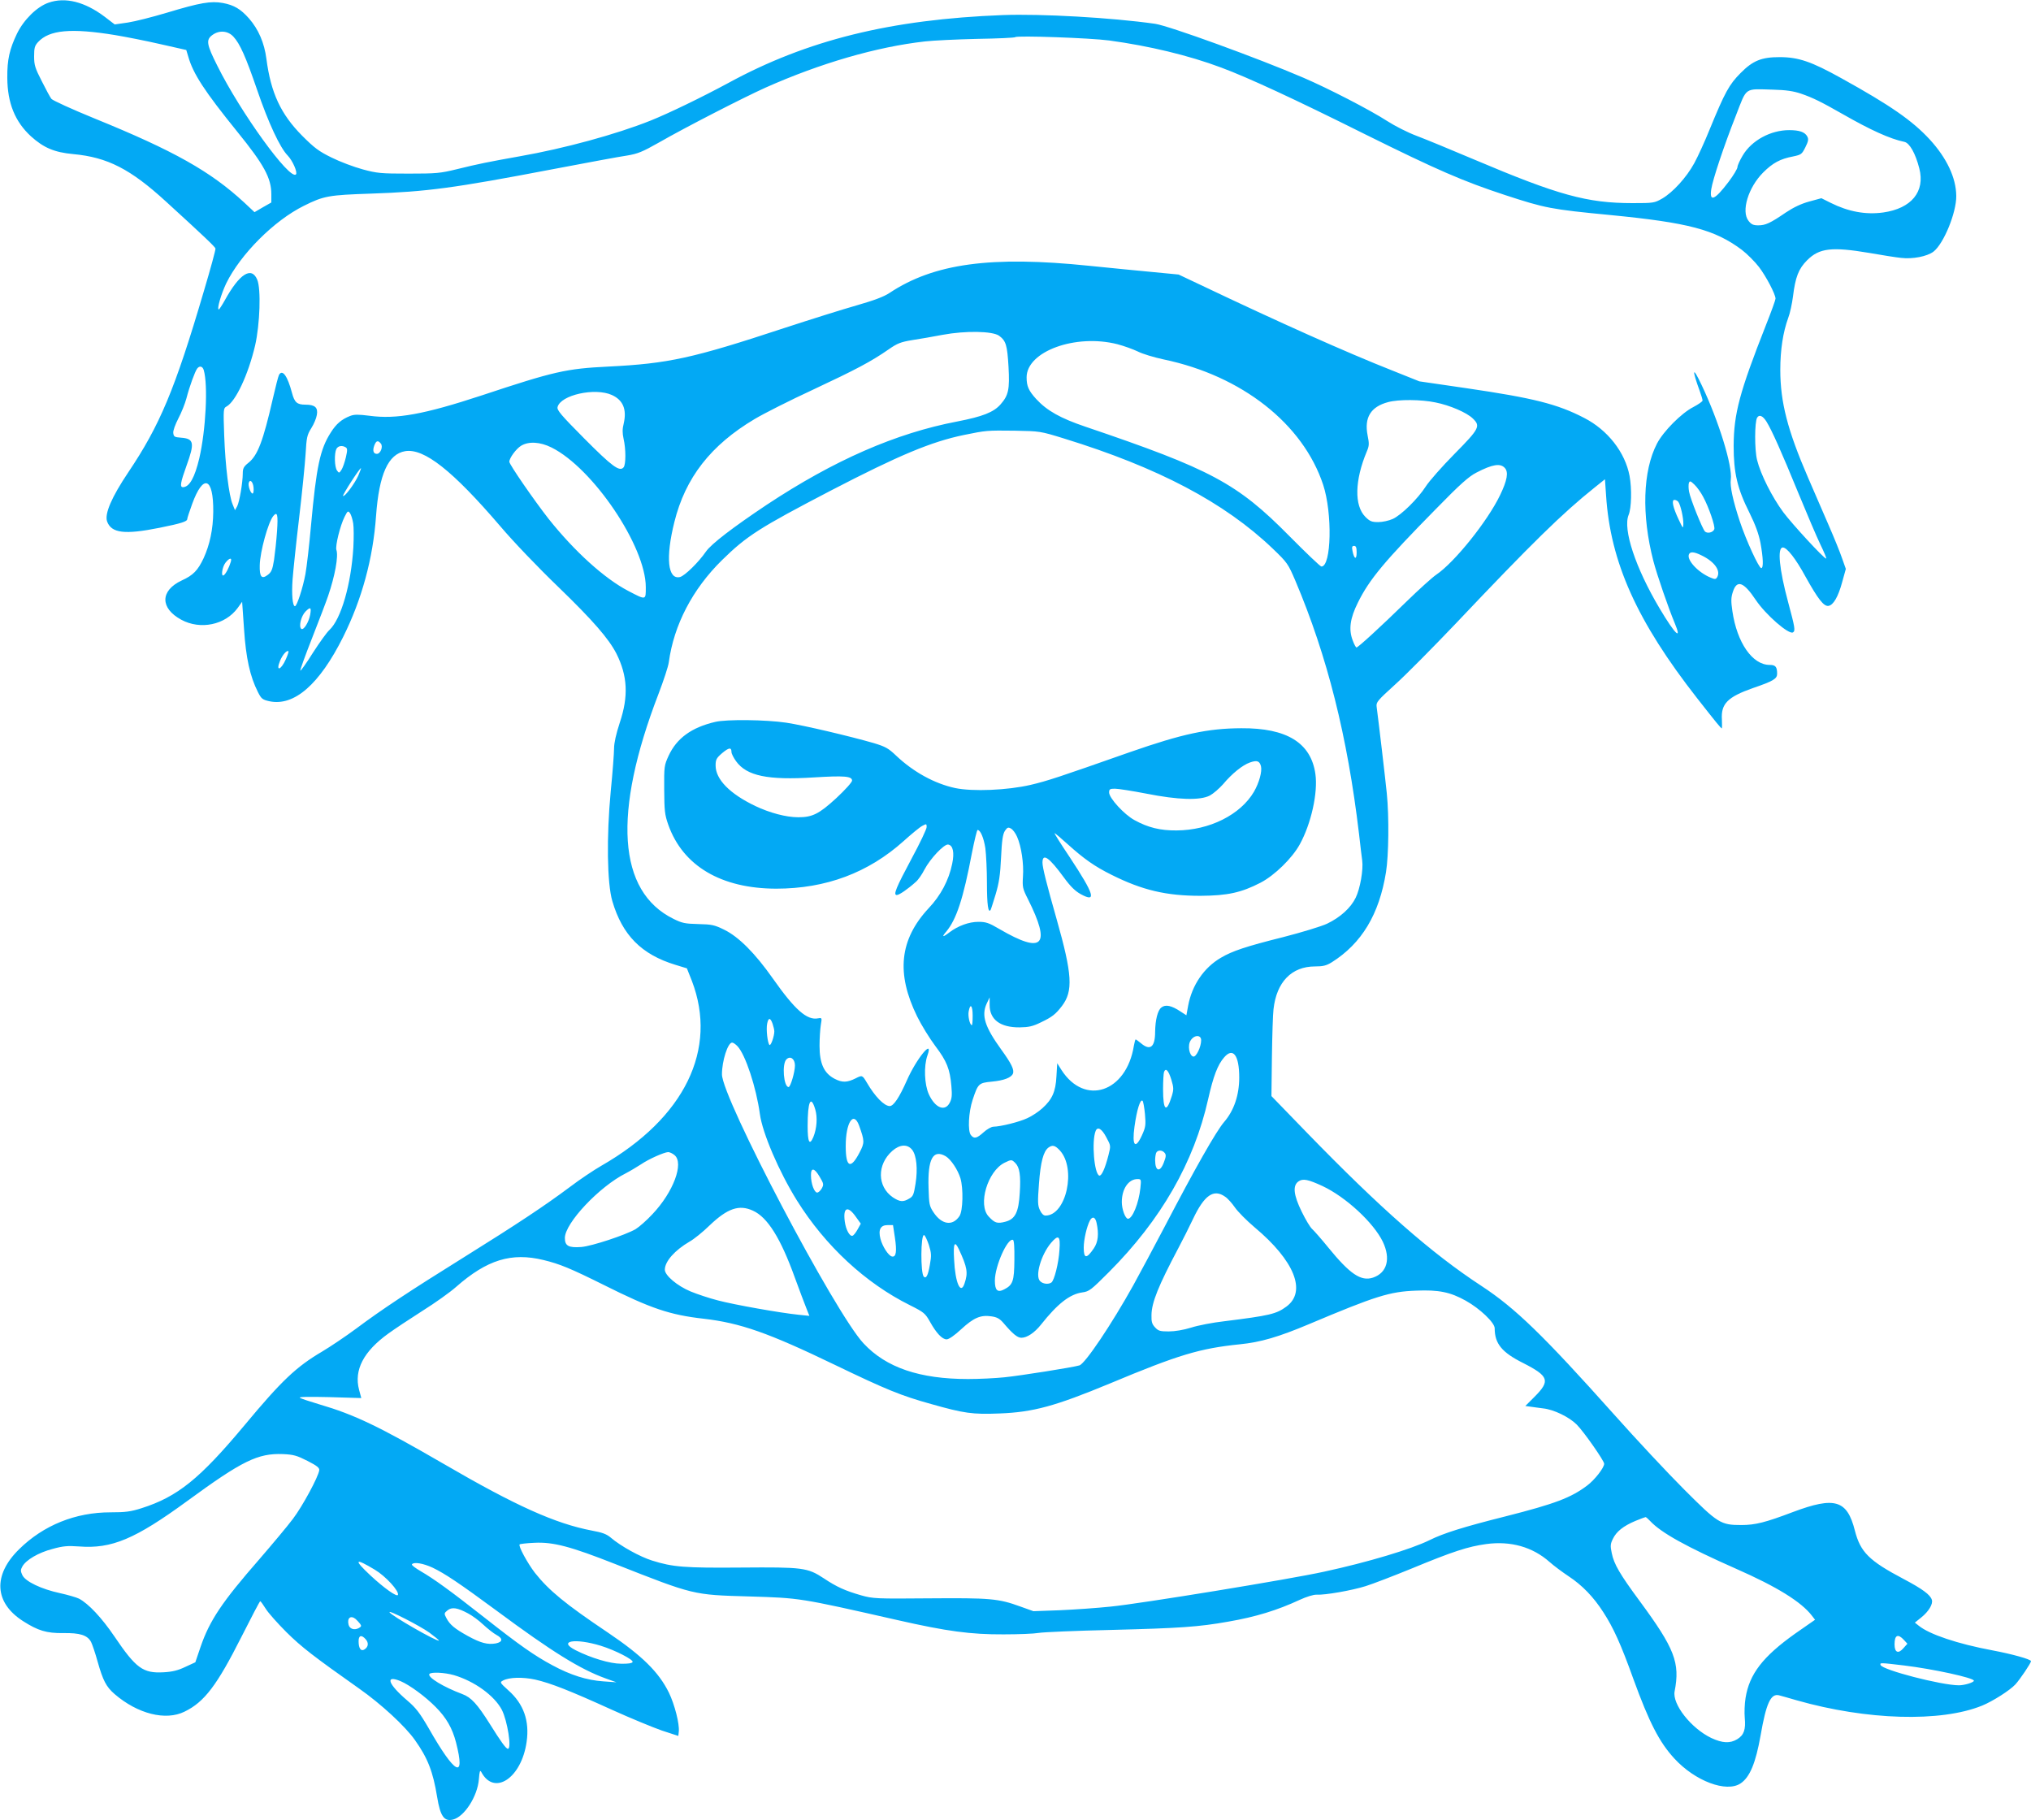 <?xml version="1.0" standalone="no"?>
<!DOCTYPE svg PUBLIC "-//W3C//DTD SVG 20010904//EN"
 "http://www.w3.org/TR/2001/REC-SVG-20010904/DTD/svg10.dtd">
<svg version="1.0" xmlns="http://www.w3.org/2000/svg"
 width="1280pt" height="1147pt" viewBox="0 0 1280 1147"
 preserveAspectRatio="xMidYMid meet">
<g transform="translate(0,1147) scale(0.1,-0.1)"
fill="#03a9f4" stroke="none">
<path d="M306 11453 c-73 -25 -156 -107 -199 -195 -47 -98 -62 -164 -61 -278
1 -159 48 -276 149 -369 80 -72 147 -101 266 -112 217 -20 361 -94 586 -300
241 -220 308 -284 311 -295 2 -6 -31 -127 -73 -268 -183 -622 -278 -847 -477
-1143 -104 -155 -150 -261 -133 -309 27 -74 111 -84 330 -40 139 28 175 40
175 55 0 6 14 48 31 95 70 193 135 169 133 -49 -1 -110 -22 -208 -61 -293 -36
-76 -65 -107 -138 -140 -136 -64 -137 -174 -3 -247 121 -66 278 -33 356 74
l28 39 12 -172 c12 -184 38 -299 87 -396 22 -44 29 -49 73 -59 156 -33 315
106 464 404 118 236 189 495 208 764 19 262 76 390 184 408 119 19 298 -122
598 -472 82 -97 241 -263 368 -385 217 -210 316 -324 365 -419 70 -140 77
-268 21 -435 -23 -70 -36 -128 -36 -162 0 -29 -9 -151 -21 -271 -27 -286 -23
-578 10 -691 63 -215 184 -337 398 -402 l72 -22 31 -78 c166 -432 -45 -865
-570 -1166 -47 -27 -137 -87 -200 -135 -154 -115 -328 -231 -670 -444 -339
-211 -513 -326 -675 -447 -66 -49 -163 -114 -215 -145 -163 -96 -255 -183
-488 -463 -283 -339 -423 -452 -650 -524 -69 -22 -102 -26 -196 -26 -220 0
-422 -81 -576 -233 -166 -163 -156 -337 26 -453 94 -60 148 -76 251 -75 107 2
154 -13 177 -56 8 -16 27 -72 41 -123 34 -120 54 -159 107 -205 145 -125 322
-170 441 -111 126 61 205 167 359 472 62 123 115 224 118 224 3 0 18 -21 35
-48 16 -26 75 -92 130 -147 95 -94 170 -152 459 -356 138 -97 289 -236 351
-324 81 -114 114 -199 140 -359 20 -121 44 -156 100 -142 72 18 154 146 163
253 4 51 7 61 15 47 81 -154 254 -39 286 190 19 132 -19 239 -115 324 -54 49
-55 51 -34 62 39 21 124 23 203 6 97 -22 219 -70 483 -190 117 -53 258 -111
315 -131 l104 -34 3 28 c5 48 -26 169 -62 244 -64 130 -168 233 -386 380 -268
180 -370 264 -459 376 -46 60 -106 169 -96 179 3 3 45 8 93 10 118 6 228 -23
507 -133 500 -197 492 -195 845 -205 324 -10 314 -8 936 -149 312 -71 462 -91
669 -90 94 0 193 4 220 9 28 5 235 14 460 19 433 11 549 19 735 52 174 30 310
72 450 137 43 20 89 34 107 33 55 -3 224 27 310 54 45 14 175 64 290 111 261
108 354 138 469 154 155 21 293 -18 400 -113 27 -24 81 -64 120 -90 85 -56
157 -130 219 -227 63 -97 110 -200 189 -420 100 -275 164 -399 258 -501 131
-143 329 -217 418 -157 58 39 95 128 126 303 35 202 64 265 116 252 13 -3 64
-18 113 -32 440 -125 906 -139 1167 -33 66 27 175 96 210 134 29 32 98 134 98
146 0 12 -120 45 -242 68 -220 41 -399 101 -466 156 l-24 19 41 33 c46 37 75
85 66 111 -10 32 -59 68 -178 131 -218 115 -272 169 -307 305 -49 193 -126
216 -390 117 -174 -66 -238 -82 -325 -82 -131 0 -147 10 -361 224 -105 105
-304 318 -442 473 -445 498 -622 670 -836 810 -315 206 -636 488 -1101 967
l-222 229 3 246 c2 135 6 271 10 301 19 172 114 270 262 270 50 0 71 5 105 26
189 119 299 302 342 568 17 106 20 348 5 497 -9 90 -52 456 -64 545 -4 29 5
39 116 140 67 60 238 233 382 384 484 511 672 695 876 858 l65 52 7 -102 c27
-421 195 -794 574 -1278 124 -158 150 -190 156 -190 1 0 1 24 0 54 -7 102 36
144 198 201 126 43 150 58 150 89 0 44 -10 56 -47 56 -109 0 -206 140 -235
339 -9 62 -9 85 3 121 25 79 68 64 144 -50 63 -94 209 -221 235 -205 16 10 12
32 -30 188 -57 211 -70 347 -34 347 26 0 81 -70 143 -184 78 -140 115 -188
144 -184 31 4 62 57 87 150 l23 83 -23 65 c-12 36 -50 130 -85 210 -35 80 -93
215 -130 300 -129 298 -175 476 -175 679 0 127 17 237 50 328 11 28 24 89 30
135 15 122 35 174 89 228 77 77 155 86 393 46 79 -14 168 -28 198 -31 74 -9
165 9 205 39 65 50 145 246 144 351 -1 115 -60 239 -167 356 -110 119 -248
215 -557 386 -189 105 -270 133 -390 133 -113 0 -168 -22 -245 -100 -72 -72
-99 -121 -195 -355 -31 -77 -75 -173 -97 -213 -49 -90 -135 -184 -202 -223
-49 -28 -55 -29 -186 -29 -288 0 -469 50 -1000 275 -146 62 -309 129 -362 149
-54 20 -137 62 -185 93 -110 71 -370 205 -528 273 -288 124 -847 327 -935 340
-273 39 -718 64 -960 55 -706 -27 -1233 -157 -1730 -428 -167 -90 -373 -190
-490 -237 -218 -87 -545 -176 -825 -225 -196 -35 -257 -47 -395 -81 -106 -26
-130 -28 -305 -28 -174 0 -198 2 -290 27 -55 15 -143 48 -195 74 -80 39 -109
61 -185 137 -135 136 -198 270 -226 485 -13 101 -50 186 -109 254 -53 60 -95
85 -165 98 -76 14 -144 2 -353 -61 -90 -27 -200 -55 -246 -62 l-83 -12 -64 49
c-125 94 -248 125 -353 88z m419 -204 c66 -11 194 -36 285 -57 l164 -37 12
-40 c31 -110 103 -220 311 -477 168 -207 213 -291 213 -392 l0 -52 -53 -30
-53 -31 -64 60 c-213 197 -444 327 -943 530 -142 58 -265 114 -273 124 -8 10
-35 60 -61 112 -42 82 -48 101 -48 156 0 54 4 67 25 90 71 77 209 89 485 44z
m746 -10 c41 -44 78 -127 149 -334 72 -211 145 -366 193 -415 31 -32 64 -107
52 -119 -39 -38 -349 390 -495 684 -68 135 -73 164 -32 194 43 32 98 28 133
-10z m5519 -24 c251 -34 502 -94 707 -171 169 -63 453 -194 908 -421 450 -223
615 -295 880 -382 254 -83 289 -90 663 -126 493 -48 659 -92 829 -219 34 -26
83 -75 109 -109 45 -59 104 -172 104 -199 0 -7 -27 -83 -61 -168 -166 -422
-202 -556 -203 -760 0 -170 23 -269 100 -422 37 -75 58 -132 69 -189 17 -93
20 -159 5 -159 -15 0 -95 174 -135 294 -44 133 -63 223 -57 264 12 84 -76 369
-183 594 -59 125 -64 104 -11 -41 9 -24 16 -49 16 -55 0 -6 -26 -24 -58 -41
-75 -38 -189 -153 -229 -230 -90 -173 -98 -450 -23 -740 23 -88 95 -297 134
-390 49 -117 3 -73 -94 90 -153 257 -233 500 -196 590 18 43 21 165 6 246 -28
149 -138 290 -287 366 -168 87 -319 125 -743 187 l-295 43 -170 68 c-291 115
-712 303 -1218 544 l-129 61 -156 15 c-87 8 -269 26 -407 40 -619 64 -979 15
-1259 -171 -36 -24 -98 -47 -206 -78 -85 -24 -292 -89 -460 -144 -576 -190
-727 -223 -1106 -242 -266 -13 -341 -30 -799 -182 -362 -119 -537 -151 -706
-128 -72 9 -96 9 -122 -1 -54 -21 -88 -50 -122 -104 -68 -106 -91 -214 -125
-587 -11 -124 -27 -261 -35 -305 -16 -87 -54 -203 -66 -203 -15 0 -22 74 -15
169 4 53 22 227 41 386 19 160 37 342 41 405 6 104 9 119 36 162 16 25 32 63
35 84 8 46 -12 64 -72 64 -53 0 -69 14 -85 75 -28 105 -59 149 -81 114 -5 -8
-22 -75 -39 -149 -62 -271 -96 -360 -155 -407 -29 -23 -35 -35 -35 -66 0 -58
-21 -179 -35 -207 l-14 -25 -15 37 c-23 54 -46 241 -53 434 -6 165 -5 172 14
182 58 31 138 202 181 386 30 132 38 356 13 414 -36 85 -112 37 -204 -130 -18
-32 -35 -58 -38 -58 -14 0 15 98 47 165 90 183 301 395 489 488 126 63 157 68
425 77 350 12 517 34 1145 154 215 41 425 80 468 86 66 11 96 23 200 82 167
96 538 286 672 346 346 154 701 257 1005 291 52 6 200 13 329 16 128 2 236 7
240 11 11 11 471 -5 591 -21z m4360 -335 c76 -26 128 -52 265 -130 175 -100
296 -155 387 -174 33 -7 70 -73 94 -167 38 -147 -50 -253 -228 -278 -110 -15
-219 5 -331 61 l-58 29 -77 -21 c-51 -14 -99 -37 -147 -69 -98 -67 -128 -81
-174 -81 -31 0 -44 6 -61 28 -48 60 -2 211 92 305 60 60 108 86 188 101 52 11
56 14 78 58 19 38 21 51 12 68 -15 28 -50 40 -114 40 -117 0 -237 -65 -293
-160 -18 -30 -33 -63 -33 -73 0 -10 -25 -52 -56 -93 -87 -115 -122 -130 -109
-46 9 60 79 271 156 466 70 180 50 166 234 161 80 -2 128 -9 175 -25z m-5053
-1526 c43 -32 51 -59 59 -195 8 -143 0 -180 -50 -237 -44 -50 -113 -77 -273
-108 -388 -74 -776 -244 -1201 -525 -214 -143 -350 -247 -383 -295 -46 -67
-133 -152 -163 -160 -78 -19 -92 122 -36 346 69 279 229 485 507 650 57 34
221 117 366 184 271 127 366 177 477 254 56 39 77 47 150 59 47 7 132 22 190
33 145 27 316 24 357 -6z m745 -53 c42 -11 100 -32 129 -46 29 -15 102 -37
163 -50 493 -103 878 -406 1005 -790 59 -179 52 -515 -11 -515 -7 0 -98 87
-203 193 -328 332 -493 420 -1284 688 -157 53 -243 101 -311 175 -47 52 -60
80 -60 136 0 164 309 276 572 209z m-5758 -163 c28 -94 13 -379 -28 -556 -29
-122 -62 -181 -103 -182 -21 0 -15 31 22 134 53 146 48 172 -35 178 -40 3 -45
6 -48 29 -2 15 12 53 32 92 19 36 42 93 51 127 19 74 54 170 68 188 15 19 34
14 41 -10z m2572 -157 c71 -32 95 -91 75 -179 -9 -35 -9 -61 -1 -97 15 -65 15
-162 0 -180 -25 -30 -73 6 -248 182 -148 149 -173 179 -168 198 19 76 236 124
342 76z m5191 -47 c91 -18 197 -64 235 -101 50 -48 42 -64 -115 -223 -79 -80
-160 -172 -181 -205 -51 -79 -154 -180 -208 -205 -24 -11 -65 -20 -92 -20 -41
0 -53 5 -81 33 -71 71 -67 231 9 412 15 35 16 48 5 102 -22 112 20 180 129
209 66 18 209 17 299 -2z m2086 -121 c34 -55 93 -187 202 -453 53 -129 115
-274 138 -322 24 -49 40 -88 36 -88 -14 0 -213 216 -270 292 -71 96 -143 239
-165 328 -17 65 -16 242 0 268 13 22 36 12 59 -25z m-4428 -106 c594 -183
1013 -404 1316 -694 93 -89 97 -96 143 -203 201 -475 328 -980 401 -1595 8
-71 17 -147 20 -167 8 -58 -13 -178 -41 -235 -31 -64 -97 -124 -181 -164 -34
-16 -158 -54 -275 -84 -236 -59 -322 -88 -393 -130 -107 -62 -183 -173 -207
-303 l-11 -60 -37 24 c-57 38 -95 46 -121 25 -23 -18 -38 -78 -39 -153 0 -96
-31 -121 -88 -73 -17 14 -32 25 -35 25 -2 0 -7 -18 -11 -40 -47 -293 -309
-381 -456 -153 l-27 43 -5 -83 c-5 -97 -27 -145 -89 -201 -23 -21 -65 -49 -94
-62 -53 -25 -169 -53 -214 -54 -13 0 -41 -16 -62 -35 -43 -39 -60 -43 -80 -18
-21 25 -15 145 11 223 34 102 38 106 120 114 76 7 124 25 134 51 9 24 -10 63
-73 150 -104 144 -127 215 -93 290 l19 40 0 -48 c0 -92 67 -142 189 -141 58 1
82 6 135 32 71 34 92 51 132 103 71 94 65 198 -33 544 -64 225 -90 328 -90
359 0 63 42 34 136 -95 41 -56 71 -85 106 -104 101 -55 85 -2 -70 233 -56 83
-99 152 -96 152 3 0 40 -31 82 -69 103 -93 171 -141 278 -194 194 -97 345
-132 559 -132 172 1 258 20 380 83 88 46 199 154 247 242 71 129 115 325 98
443 -28 196 -180 290 -467 288 -211 -1 -370 -35 -703 -151 -452 -159 -519
-181 -625 -206 -146 -34 -365 -43 -475 -20 -130 28 -263 101 -372 204 -49 47
-68 57 -140 79 -149 43 -440 112 -553 129 -127 19 -376 22 -447 5 -150 -35
-243 -103 -294 -213 -28 -61 -29 -68 -28 -213 1 -134 3 -158 26 -223 92 -259
333 -401 679 -402 314 0 581 100 804 300 50 45 102 88 118 96 26 14 27 13 27
-8 0 -12 -42 -101 -94 -197 -100 -187 -118 -231 -94 -231 15 0 69 37 119 82
15 12 40 48 55 78 37 70 125 163 150 158 30 -5 40 -50 25 -121 -21 -103 -72
-200 -149 -281 -183 -197 -205 -410 -72 -681 27 -55 79 -139 115 -187 72 -95
92 -145 101 -253 5 -56 3 -78 -10 -103 -30 -59 -92 -35 -132 52 -28 61 -33
178 -9 245 40 113 -69 -19 -130 -158 -47 -106 -83 -161 -108 -161 -35 1 -92
59 -144 148 -28 47 -29 48 -70 27 -54 -27 -85 -28 -133 -3 -67 35 -95 96 -95
208 0 47 4 106 8 131 8 46 7 46 -17 42 -70 -14 -146 53 -286 252 -112 159
-214 261 -305 306 -63 31 -79 34 -165 36 -83 2 -102 6 -156 33 -351 173 -384
664 -94 1417 32 84 62 174 65 200 32 235 149 460 335 643 157 154 236 204 685
438 432 224 633 308 840 351 142 29 144 29 320 27 159 -3 161 -3 310 -49z
m-4305 -32 c16 -19 -2 -65 -25 -65 -22 0 -28 21 -16 53 12 31 23 34 41 12z
m1076 -25 c261 -130 594 -623 594 -880 0 -83 3 -83 -110 -24 -150 78 -339 249
-503 455 -90 115 -247 342 -247 359 0 24 43 82 74 101 48 29 120 25 192 -11z
m-1297 1 c11 -7 11 -18 1 -62 -7 -30 -19 -65 -27 -78 -15 -23 -16 -24 -29 -6
-16 22 -18 108 -4 136 11 20 36 24 59 10z m7305 -130 c24 -26 15 -78 -30 -171
-78 -163 -287 -424 -403 -502 -25 -17 -109 -93 -186 -168 -168 -164 -306 -290
-316 -290 -4 0 -15 20 -24 45 -26 68 -17 138 33 238 72 146 168 261 492 590
154 158 208 205 255 229 102 53 151 60 179 29z m-7226 -48 c-22 -50 -87 -137
-96 -128 -5 5 104 175 113 175 2 0 -6 -21 -17 -47z m-660 -76 c2 -20 -1 -37
-6 -37 -13 0 -30 51 -24 68 8 25 27 5 30 -31z m9136 -58 c35 -64 77 -186 70
-204 -8 -21 -44 -29 -59 -14 -17 19 -92 205 -100 251 -4 21 -4 45 -1 55 6 14
10 13 35 -11 16 -15 41 -50 55 -77z m-157 -31 c14 -18 33 -101 32 -140 -1 -31
-2 -30 -29 27 -37 78 -47 125 -27 125 8 0 19 -6 24 -12z m-8351 -136 c4 -25 4
-93 1 -151 -14 -232 -77 -452 -151 -521 -15 -13 -61 -77 -103 -142 -41 -66
-78 -117 -80 -114 -3 3 31 96 75 208 44 112 89 230 100 263 43 126 66 251 52
290 -8 24 24 154 52 209 19 37 21 39 34 22 7 -10 16 -39 20 -64z m-480 -49
c-4 -60 -13 -141 -19 -182 -10 -62 -17 -77 -40 -94 -38 -29 -52 -12 -50 61 2
87 53 270 85 310 26 31 31 10 24 -95z m6804 -135 c0 -48 -16 -42 -26 10 -5 25
-3 32 10 32 12 0 16 -10 16 -42z m2174 -18 c83 -40 123 -98 97 -139 -8 -12
-14 -12 -40 -1 -78 32 -151 110 -137 146 7 19 32 18 80 -6z m-9270 -42 c-10
-34 -32 -76 -44 -83 -19 -12 -10 52 11 79 25 32 43 34 33 4z m501 -331 c-9
-49 -43 -103 -57 -89 -16 16 0 81 28 109 31 31 37 26 29 -20z m-153 -280 c-31
-71 -66 -81 -37 -11 15 37 43 69 53 60 2 -3 -5 -24 -16 -49z m2808 -586 c0
-10 13 -36 29 -58 67 -93 201 -120 489 -102 193 12 242 8 242 -20 0 -10 -44
-59 -100 -111 -108 -99 -150 -120 -239 -120 -77 0 -181 28 -271 71 -161 77
-250 168 -250 255 0 37 5 47 41 78 43 36 59 38 59 7z m3337 -89 c8 -34 -11
-103 -44 -161 -85 -145 -280 -243 -488 -244 -102 -1 -180 18 -265 65 -65 35
-160 139 -160 174 0 21 5 24 37 24 20 0 109 -14 197 -31 202 -40 339 -44 401
-12 22 12 59 44 83 71 56 67 123 121 169 137 45 16 61 10 70 -23z m-1537 -445
c27 -61 43 -170 37 -251 -4 -66 -2 -76 31 -141 148 -295 96 -350 -180 -189
-66 39 -85 45 -132 45 -59 0 -128 -25 -182 -66 -44 -34 -51 -31 -20 5 64 77
107 208 161 493 16 81 32 147 36 147 18 0 39 -50 49 -115 5 -39 10 -137 10
-220 0 -135 8 -192 23 -169 3 5 17 50 32 99 21 71 29 121 34 231 5 109 11 147
24 168 15 22 21 25 38 15 12 -6 29 -29 39 -52z m-280 -1127 c0 -33 -2 -60 -5
-60 -13 0 -26 58 -20 87 10 54 25 37 25 -27z m-1261 -51 c6 -18 11 -39 11 -48
0 -30 -21 -91 -30 -86 -12 8 -23 100 -15 135 8 39 20 38 34 -1z m2701 -104 c0
-42 -31 -106 -49 -103 -26 5 -38 71 -17 102 23 36 66 36 66 1z m-2922 -38 c50
-53 118 -259 141 -427 16 -120 121 -364 233 -544 179 -287 433 -522 713 -661
88 -44 96 -51 126 -104 40 -72 77 -111 105 -111 14 0 50 25 92 64 79 73 123
91 190 81 36 -5 53 -15 77 -43 57 -67 87 -92 112 -92 36 0 83 32 123 82 107
135 183 193 262 204 43 6 55 16 167 128 329 330 536 692 625 1089 33 146 60
217 101 264 56 65 95 14 95 -127 0 -111 -33 -208 -95 -280 -50 -58 -182 -290
-375 -660 -68 -129 -157 -296 -198 -370 -137 -246 -303 -493 -339 -504 -38
-12 -373 -65 -472 -75 -57 -6 -160 -11 -230 -11 -305 0 -517 72 -659 225 -180
192 -892 1546 -892 1695 0 85 37 200 64 200 7 0 22 -10 34 -23z m362 -121 c0
-41 -28 -136 -40 -136 -31 0 -43 145 -14 174 24 25 54 4 54 -38z m2372 -89
c15 -51 16 -61 3 -104 -34 -110 -55 -93 -55 44 0 50 3 99 6 108 11 28 28 10
46 -48z m-166 -218 c6 -69 4 -82 -19 -133 -42 -92 -64 -67 -47 55 15 108 37
176 51 162 4 -4 11 -42 15 -84z m-2078 30 c15 -50 10 -120 -12 -174 -24 -57
-36 -33 -36 69 0 156 20 199 48 105z m276 -101 c35 -98 36 -108 3 -171 -56
-108 -87 -94 -87 41 0 148 49 224 84 130z m1559 -76 c28 -52 28 -52 13 -111
-22 -86 -44 -133 -58 -129 -32 11 -49 216 -23 281 12 30 39 15 68 -41z m-1224
-78 c27 -35 36 -119 21 -213 -11 -69 -15 -80 -40 -94 -38 -23 -59 -21 -103 8
-99 68 -101 207 -3 293 47 41 95 44 125 6z m930 -3 c106 -114 41 -411 -90
-411 -12 0 -25 12 -35 34 -14 29 -15 51 -6 168 10 136 28 202 59 226 26 19 42
15 72 -17z m661 -16 c10 -12 9 -24 -5 -60 -24 -65 -55 -57 -55 15 0 16 3 35 6
44 8 20 38 21 54 1z m-3089 -14 c61 -50 -7 -233 -139 -372 -36 -39 -84 -81
-107 -95 -65 -37 -273 -106 -341 -112 -81 -6 -104 7 -104 57 0 93 217 324 385
408 27 14 70 40 95 56 48 33 145 76 171 77 9 0 27 -8 40 -19z m1709 -7 c33
-20 76 -84 93 -139 19 -64 16 -205 -6 -238 -43 -65 -112 -55 -164 24 -26 39
-28 52 -31 153 -6 183 28 246 108 200z m439 -43 c27 -27 35 -78 28 -186 -7
-125 -29 -168 -92 -184 -50 -13 -66 -8 -104 33 -70 74 -7 286 100 339 43 21
45 21 68 -2z m-1233 -87 c26 -43 26 -49 13 -73 -8 -14 -21 -26 -29 -26 -18 0
-39 56 -39 108 -1 52 22 48 55 -9z m2021 -71 c-10 -95 -50 -193 -78 -193 -17
0 -39 60 -39 105 0 83 42 145 99 145 23 0 24 -2 18 -57z m1148 13 c147 -69
322 -231 380 -351 51 -107 27 -196 -62 -226 -76 -25 -146 23 -282 190 -43 53
-89 105 -101 116 -13 11 -42 60 -66 109 -52 106 -58 165 -21 191 28 20 61 13
152 -29z m-614 -67 c17 -11 44 -42 62 -68 18 -26 73 -82 124 -125 251 -210
329 -404 201 -499 -65 -48 -106 -57 -393 -93 -71 -8 -165 -26 -208 -40 -48
-15 -103 -24 -141 -24 -54 0 -66 3 -86 25 -20 21 -24 36 -23 78 1 80 44 185
170 423 26 49 68 132 92 183 71 150 130 191 202 140z m-2976 -88 c92 -41 175
-174 264 -421 27 -74 59 -159 71 -189 l21 -53 -68 7 c-118 12 -404 63 -507 90
-55 14 -133 40 -174 57 -84 35 -162 101 -162 137 0 52 63 123 156 177 27 15
83 60 125 101 114 109 187 134 274 94z m649 -39 l31 -43 -20 -36 c-11 -20 -25
-38 -32 -40 -18 -6 -42 38 -49 90 -12 89 19 102 70 29z m1517 -38 c15 -69 10
-120 -17 -160 -46 -68 -64 -67 -64 4 0 50 19 133 39 171 16 29 34 22 42 -15z
m-1271 -93 c13 -86 8 -124 -18 -119 -22 4 -60 62 -73 111 -15 58 0 87 45 87
l34 0 12 -79z m214 -46 c16 -52 17 -66 6 -127 -11 -64 -23 -88 -38 -73 -21 21
-20 269 2 262 6 -2 19 -30 30 -62z m823 -32 c-5 -84 -33 -193 -51 -205 -19
-13 -54 -9 -71 9 -33 32 6 166 69 241 47 55 60 45 53 -45z m-284 -62 c-1 -135
-10 -158 -64 -186 -42 -22 -59 -7 -59 55 0 91 79 269 114 257 7 -3 10 -47 9
-126z m-350 67 c53 -114 59 -148 36 -215 -24 -75 -59 1 -66 150 -6 103 3 122
30 65z m-2618 -68 c103 -25 169 -52 384 -159 292 -146 412 -187 626 -211 231
-27 406 -88 825 -290 328 -158 419 -195 610 -248 205 -58 259 -66 429 -59 213
8 351 46 696 189 435 182 567 221 820 247 130 13 243 46 435 127 420 177 508
205 675 211 142 6 215 -9 312 -63 90 -50 183 -139 183 -174 0 -97 45 -152 179
-219 163 -83 173 -112 72 -213 l-58 -58 31 -4 c17 -3 53 -7 81 -11 67 -7 164
-54 212 -102 44 -44 173 -228 173 -247 0 -25 -60 -102 -107 -137 -102 -77
-202 -115 -513 -194 -271 -68 -393 -107 -480 -150 -115 -57 -388 -139 -665
-199 -218 -48 -1154 -201 -1345 -220 -85 -9 -230 -19 -321 -23 l-166 -6 -84
30 c-137 50 -190 54 -574 51 -335 -3 -353 -2 -428 19 -101 29 -154 53 -235
107 -103 68 -133 71 -521 68 -356 -3 -431 3 -561 44 -77 24 -198 91 -260 144
-27 23 -54 33 -120 45 -230 44 -478 155 -935 421 -405 235 -562 310 -781 374
-60 18 -116 36 -124 42 -10 6 55 7 186 4 l201 -6 -14 52 c-33 125 28 242 185
355 37 27 132 90 212 141 80 50 177 119 215 153 195 171 348 218 550 169z
m-1487 -1266 c61 -31 76 -44 74 -59 -6 -42 -104 -224 -165 -305 -35 -47 -131
-161 -212 -255 -236 -270 -314 -387 -371 -553 l-33 -97 -63 -29 c-46 -22 -81
-31 -138 -34 -129 -7 -173 25 -309 226 -80 118 -164 207 -223 238 -16 8 -71
24 -121 35 -116 25 -217 73 -236 113 -12 26 -12 33 0 55 23 41 101 87 189 110
68 19 96 21 168 16 206 -16 353 46 683 287 346 253 444 301 602 295 67 -3 88
-9 155 -43z m8462 -379 c69 -74 228 -162 542 -301 257 -113 410 -208 477 -295
l20 -26 -125 -87 c-204 -145 -289 -255 -313 -406 -6 -36 -8 -92 -5 -125 7 -74
-5 -109 -48 -135 -45 -27 -92 -25 -163 8 -127 61 -247 213 -231 294 35 180 1
269 -221 570 -124 168 -161 231 -175 300 -10 46 -9 59 7 91 22 46 66 81 142
113 32 13 61 24 64 24 3 0 16 -11 29 -25z m-8037 -307 c68 -41 153 -134 145
-158 -5 -16 -87 42 -173 122 -109 102 -100 113 28 36z m364 13 c77 -37 167
-97 403 -271 351 -260 527 -369 688 -427 l67 -24 -84 6 c-102 7 -205 39 -321
102 -112 60 -206 126 -427 300 -215 169 -316 242 -400 291 -34 20 -60 39 -57
44 11 17 71 7 131 -21z m223 -288 c25 -13 69 -45 96 -71 28 -26 65 -55 82 -64
43 -23 41 -45 -3 -54 -52 -9 -95 2 -177 47 -83 46 -113 71 -135 113 -15 28
-14 31 7 48 28 23 63 17 130 -19z m-244 -121 c35 -26 62 -48 60 -50 -10 -9
-297 155 -311 178 -12 19 191 -85 251 -128z m-465 86 c8 -7 21 -21 28 -30 10
-14 9 -18 -9 -28 -27 -14 -56 -5 -63 21 -11 43 13 62 44 37z m63 -127 c21 -23
18 -49 -7 -65 -22 -14 -37 6 -37 52 0 37 18 42 44 13z m9695 -5 l22 -24 -24
-27 c-33 -39 -57 -29 -57 23 0 59 21 69 59 28z m-8212 -37 c90 -28 205 -87
200 -102 -3 -8 -28 -12 -73 -11 -69 0 -189 36 -286 85 -116 59 -4 78 159 28z
m8213 -124 c182 -22 440 -78 440 -96 0 -11 -60 -29 -94 -29 -110 0 -484 97
-494 128 -5 15 -3 15 148 -3z m-9139 -61 c129 -38 255 -129 302 -219 35 -69
63 -245 38 -245 -12 0 -45 46 -113 155 -80 127 -118 169 -175 190 -118 44
-220 106 -207 126 9 14 96 10 155 -7z m-336 -38 c58 -25 156 -97 221 -163 67
-67 105 -134 128 -223 61 -238 -5 -204 -172 89 -57 98 -81 129 -135 175 -122
104 -143 164 -42 122z"/>
</g>
</svg>
